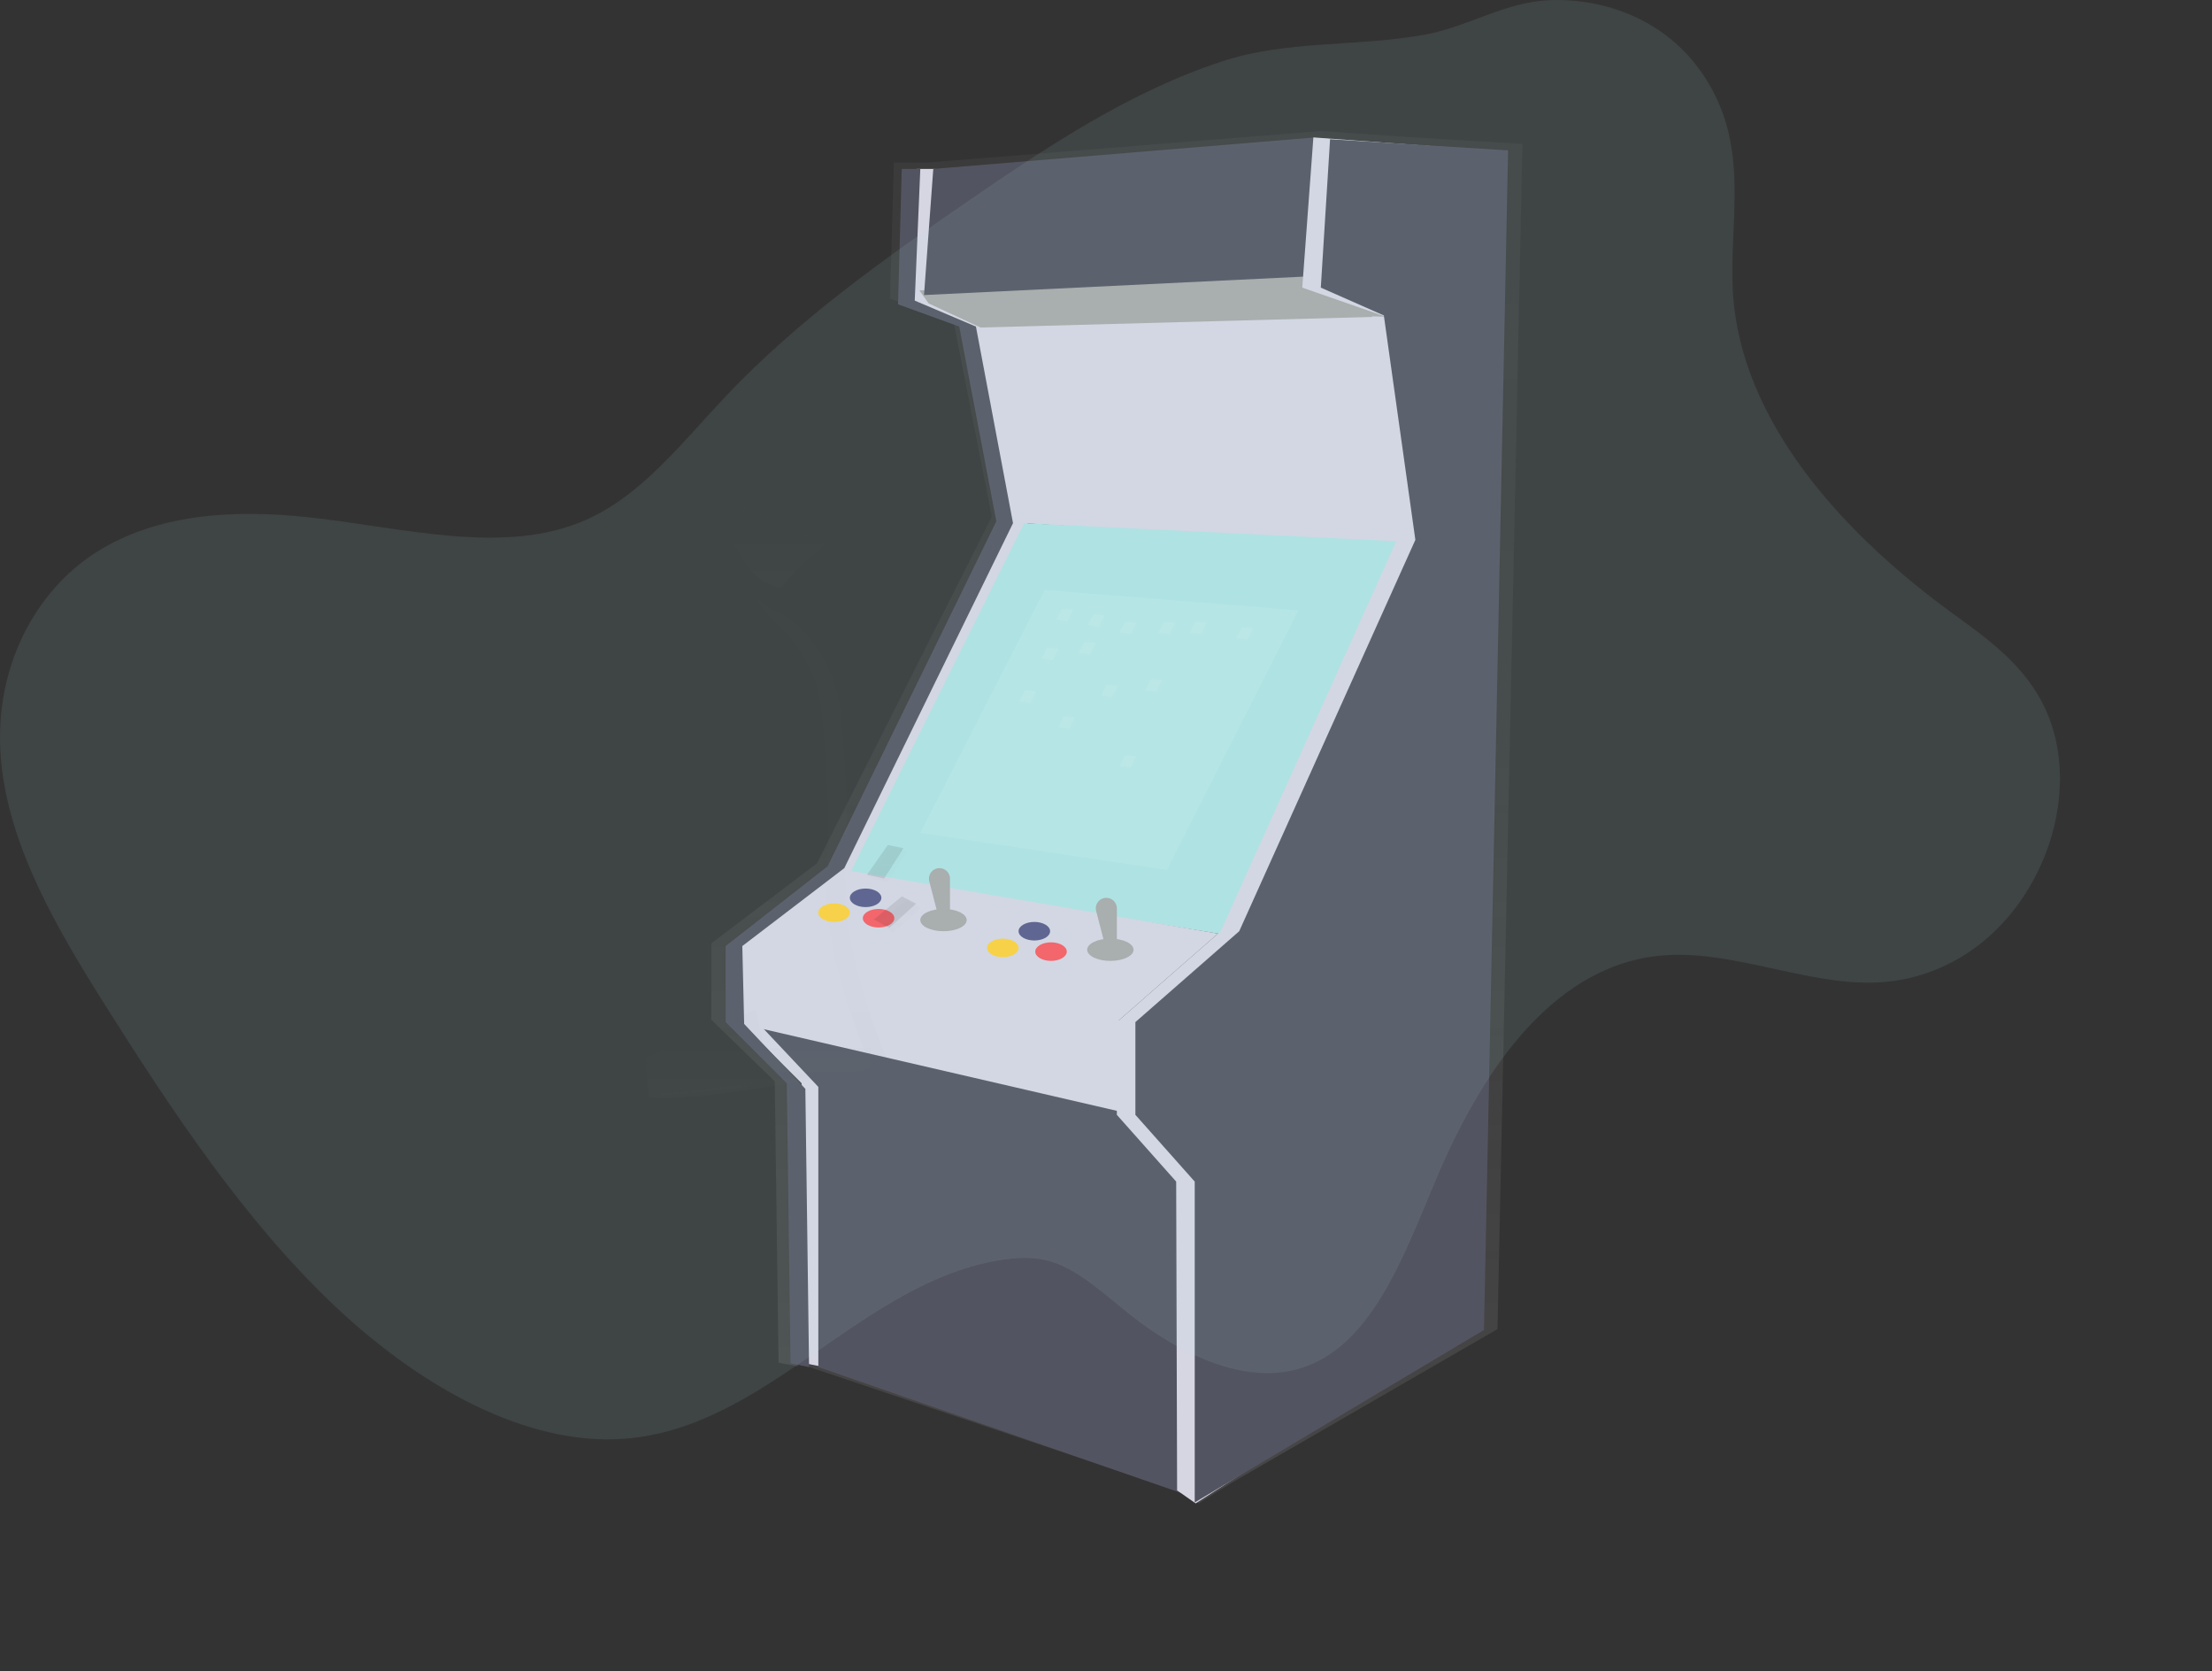 <svg width="1193" height="901" viewBox="0 0 1193 901" fill="none" xmlns="http://www.w3.org/2000/svg">
<rect x="0" y="0" width="1193" height="901" fill="#333333" stroke="none"/>
<path d="M821.08 77.62L752.78 73.48L713.26 70.66V70.59H712.77H712.22V70.67L499.71 87.67H482.09L480.02 161.02L514.23 173.08L534.96 278.58L440.63 465.45L383.63 508.65V549.84L417.84 583L419.91 734.72L430.28 736.72V735.11L435.49 736.11V736.71L637.94 804.79L646.45 810.56L664.25 799.47L807.65 716.62L821.08 77.62ZM603.43 548.94L658.89 501.94L603.43 548.94ZM411.08 568.44L426.08 583.01V583.91L411.08 568.44Z" fill="url(#paint0_linear_0_1)"/>
<path d="M438.35 586.08L640.35 637.08L610.35 603.08L593.35 582.08L416.35 547.08L408.35 554.08L438.35 586.08Z" fill="#535461"/>
<path d="M408.35 554.08L607.35 600.08L608.35 552.08L551.35 530.08L437.35 511.08H404.35L408.35 554.08Z" fill="#D6D6E3"/>
<path d="M552.35 282.08L755.35 295.08V257.08L741.35 172.08L734.35 166.08L531.35 172.08L552.35 282.08Z" fill="#D6D6E3"/>
<path d="M504.35 91.08H494.35L492.35 164.08L525.35 176.08L545.35 281.08L454.35 467.08L399.35 510.08V551.08L432.35 584.08L434.35 735.08L444.35 737.08L442.35 587.08L409.35 552.08L408.35 510.08L461.35 468.08L554.35 282.08L534.35 176.08L501.35 162.08L504.35 91.08Z" fill="#D6D6E3"/>
<path d="M496.35 91.08H486.35L484.35 164.08L517.35 176.08L537.35 281.08L446.35 467.08L391.35 510.08V551.08L424.35 584.08L426.35 735.08L436.35 737.08L434.35 587.08L401.35 552.08L400.35 510.08L455.35 468.08L546.35 282.08L526.35 176.08L493.35 162.08L496.35 91.08Z" fill="#535461"/>
<path d="M495.85 156.58L500.85 163.58L528.85 176.58L750.85 170.58L729.35 164.08L706.35 154.08L709.35 146.08L495.85 156.58Z" fill="#A8A8A8"/>
<path d="M458.35 471.08L661.35 504.08L702.35 417.08L758.35 292.08L552.35 282.08L458.35 471.08Z" fill="#AFE2E3"/>
<g opacity="0.1">
<path d="M563.35 318.08L700.35 329.08L629.35 469.08L496.35 449.08L563.35 318.08Z" fill="white"/>
</g>
<g opacity="0.1">
<path d="M572.8 328.25L578.85 328.74L575.72 334.91L569.85 334.03L572.8 328.25Z" fill="white"/>
</g>
<g opacity="0.1">
<path d="M573.8 386.25L579.85 386.74L576.72 392.91L570.85 392.03L573.8 386.25Z" fill="white"/>
</g>
<g opacity="0.1">
<path d="M606.8 335.25L612.85 335.74L609.72 341.91L603.85 341.03L606.8 335.25Z" fill="white"/>
</g>
<g opacity="0.1">
<path d="M669.8 338.25L675.85 338.74L672.72 344.91L666.85 344.03L669.8 338.25Z" fill="white"/>
</g>
<g opacity="0.1">
<path d="M584.8 346.25L590.85 346.74L587.72 352.91L581.85 352.03L584.8 346.25Z" fill="white"/>
</g>
<g opacity="0.1">
<path d="M606.8 407.25L612.85 407.74L609.72 413.91L603.85 413.03L606.8 407.25Z" fill="white"/>
</g>
<g opacity="0.1">
<path d="M552.8 372.25L558.85 372.74L555.72 378.91L549.85 378.03L552.8 372.25Z" fill="white"/>
</g>
<g opacity="0.1">
<path d="M644.8 335.25L650.85 335.74L647.72 341.91L641.85 341.03L644.8 335.25Z" fill="white"/>
</g>
<g opacity="0.1">
<path d="M596.8 369.25L602.85 369.74L599.72 375.91L593.85 375.03L596.8 369.25Z" fill="white"/>
</g>
<g opacity="0.1">
<path d="M589.8 331.25L595.85 331.74L592.72 337.91L586.85 337.03L589.8 331.25Z" fill="white"/>
</g>
<g opacity="0.1">
<path d="M620.8 366.25L626.85 366.74L623.72 372.91L617.85 372.03L620.8 366.25Z" fill="white"/>
</g>
<g opacity="0.1">
<path d="M627.8 335.25L633.85 335.74L630.72 341.91L624.85 341.03L627.8 335.25Z" fill="white"/>
</g>
<g opacity="0.1">
<path d="M564.8 349.25L570.85 349.74L567.72 355.91L561.85 355.03L564.8 349.25Z" fill="white"/>
</g>
<path d="M404.35 511.08L602.35 551.08L656.89 503.36L458.85 469.58L404.35 511.08Z" fill="#D6D6E3"/>
<path d="M441.35 581.08V737.08L637.35 805.08L640.35 643.08L632.35 628.01L596.35 619.08L441.35 581.08Z" fill="#535461"/>
<path d="M466.85 489.08C471.544 489.08 475.35 486.841 475.35 484.08C475.35 481.319 471.544 479.08 466.85 479.08C462.156 479.08 458.35 481.319 458.35 484.08C458.35 486.841 462.156 489.08 466.85 489.08Z" fill="#575988"/>
<path d="M473.85 500.08C478.544 500.08 482.35 497.841 482.35 495.08C482.35 492.319 478.544 490.08 473.85 490.08C469.156 490.08 465.35 492.319 465.35 495.08C465.35 497.841 469.156 500.08 473.85 500.08Z" fill="#FA595F"/>
<path d="M449.85 497.08C454.544 497.08 458.35 494.841 458.35 492.08C458.35 489.319 454.544 487.08 449.85 487.08C445.156 487.08 441.35 489.319 441.35 492.08C441.35 494.841 445.156 497.08 449.85 497.08Z" fill="#FFD037"/>
<path d="M557.85 507.08C562.544 507.08 566.35 504.841 566.35 502.08C566.35 499.319 562.544 497.08 557.85 497.08C553.156 497.08 549.35 499.319 549.35 502.08C549.35 504.841 553.156 507.08 557.85 507.08Z" fill="#575988"/>
<path d="M540.85 516.08C545.544 516.08 549.35 513.841 549.35 511.08C549.35 508.319 545.544 506.08 540.85 506.08C536.156 506.08 532.35 508.319 532.35 511.08C532.35 513.841 536.156 516.08 540.85 516.08Z" fill="#FFD037"/>
<path d="M508.85 502.08C515.754 502.08 521.35 499.394 521.35 496.08C521.35 492.766 515.754 490.08 508.85 490.08C501.946 490.08 496.35 492.766 496.35 496.08C496.35 499.394 501.946 502.08 508.85 502.08Z" fill="#A8A8A8"/>
<path d="M566.85 518.08C571.544 518.08 575.35 515.841 575.35 513.08C575.35 510.319 571.544 508.08 566.85 508.08C562.156 508.08 558.35 510.319 558.35 513.08C558.35 515.841 562.156 518.08 566.85 518.08Z" fill="#FA595F"/>
<path d="M512.35 495.09H506.35L501.19 475.17C500.973 474.332 500.951 473.455 501.126 472.608C501.3 471.76 501.666 470.963 502.196 470.279C502.726 469.594 503.406 469.04 504.183 468.659C504.96 468.278 505.814 468.08 506.68 468.08V468.08C508.184 468.08 509.626 468.677 510.689 469.741C511.753 470.804 512.35 472.246 512.35 473.75V495.09Z" fill="#A8A8A8"/>
<path d="M598.85 518.08C605.754 518.08 611.35 515.394 611.35 512.08C611.35 508.766 605.754 506.08 598.85 506.08C591.946 506.08 586.35 508.766 586.35 512.08C586.35 515.394 591.946 518.08 598.85 518.08Z" fill="#A8A8A8"/>
<path d="M602.35 511.09H596.35L591.19 491.17C590.973 490.332 590.951 489.455 591.126 488.608C591.3 487.76 591.666 486.963 592.196 486.279C592.726 485.594 593.406 485.04 594.183 484.659C594.96 484.278 595.814 484.08 596.68 484.08V484.08C598.184 484.08 599.626 484.677 600.689 485.741C601.753 486.804 602.35 488.246 602.35 489.75V511.09Z" fill="#A8A8A8"/>
<path d="M503.35 91.08L709.35 74.08L704.35 149.08L498.35 159.08L503.35 91.08Z" fill="#535461"/>
<path d="M708.35 74.08L803.35 81.08L790.35 717.08L644.85 810.58L634.85 803.58L634.35 637.08L602.35 601.08V551.08L658.35 502.08L753.35 291.08L739.85 170.58H746.85L702.35 155.08L708.35 74.08Z" fill="#D6D6E3"/>
<path d="M717.35 75.08L813.35 81.08L800.35 717.08L644.35 810.08V637.08L612.35 601.08V551.08L668.35 502.08L763.35 291.08L746.35 170.08L712.35 155.08L717.35 75.08Z" fill="#535461"/>
<g opacity="0.1">
<path d="M489.61 458.78L478.61 475.55C473.19 474.32 468.88 473.46 468.88 473.46L480.71 456.97L489.61 458.78Z" fill="url(#paint1_linear_0_1)"/>
</g>
<g opacity="0.1">
<path d="M469.37 576.33C457.79 578.56 437.3 582.38 416.31 585.7C405.31 587.44 394.19 589.04 384.13 590.2C368.65 591.99 355.7 592.74 349.7 591.34L348.28 570.34L407.77 544.03L412.06 564.95H469.34C469.34 564.95 469.34 569.31 469.37 576.33Z" fill="url(#paint2_linear_0_1)"/>
</g>
<g opacity="0.1">
<path d="M394.97 292.06C401.87 303.47 407.33 314.96 421.34 316.91C428.218 308.182 436.213 300.395 445.12 293.75L400.12 272.83C400.12 272.83 402.76 279.97 394.97 292.06Z" fill="url(#paint3_linear_0_1)"/>
</g>
<g opacity="0.05">
<path d="M457.61 499.76C456.024 489.874 455.548 479.842 456.19 469.85C457.107 456.202 457.247 442.514 456.61 428.85C455.99 412.85 454.73 397.02 453.52 384.45C451.726 365.474 442.647 347.932 428.19 335.51C424.98 332.76 422.12 330.73 420.19 330.23C417.78 329.59 414.83 327.67 411.91 325.34C402.09 317.51 414.57 332.76 417.78 335.51C432.237 347.932 441.316 365.474 443.11 384.45C444.31 397.02 445.58 412.85 446.2 428.85C446.837 442.514 446.697 456.202 445.78 469.85C445.138 479.842 445.614 489.874 447.2 499.76C452.58 536.19 468.61 572.41 468.61 572.41C468.61 572.41 390.35 588.22 353.93 589.9C382.47 591.9 478.98 572.41 478.98 572.41C478.98 572.41 462.99 536.17 457.61 499.76Z" fill="url(#paint4_linear_0_1)"/>
</g>
<g opacity="0.1">
<path d="M496.76 489.43L481.61 502.74C476.72 500.15 472.8 498.19 472.8 498.19L488.71 485.37L496.76 489.43Z" fill="url(#paint5_linear_0_1)"/>
</g>
<path opacity="0.1" d="M487.27 457.33L476.83 473.69C471.67 472.49 467.57 471.69 467.57 471.69L478.83 455.6L487.27 457.33Z" fill="black"/>
<path opacity="0.1" d="M494.08 487.24L479.66 500.24C475.01 497.71 471.28 495.8 471.28 495.8L486.42 483.29L494.08 487.24Z" fill="black"/>
<path opacity="0.1" d="M935.123 163.832C942.403 233.232 999.123 291.402 1052.68 330.402C1070.6 343.462 1089.95 356.922 1101.25 378.402C1115.06 404.612 1112.63 435.522 1103.78 458.982C1087.66 501.752 1051.59 528.982 1009.87 529.822C973.873 530.562 935.303 512.942 899.513 514.952C839.613 518.272 800.193 575.132 774.733 635.352C756.733 677.952 739.283 727.732 699.233 738.352C671.053 745.852 637.633 731.132 609.413 708.792C595.783 698.002 582.343 685.102 567.413 680.392C558.553 677.592 549.783 677.932 541.413 679.142C464.903 690.232 414.363 770.132 336.493 775.762C283.903 779.602 226.303 747.852 179.063 702.762C131.823 657.672 93.323 599.982 56.823 542.132C30.883 501.022 4.423 455.972 0.493 409.192C-3.717 359.692 19.493 318.132 52.263 297.522C85.033 276.912 126.263 274.522 166.993 278.962C217.933 284.492 272.333 299.832 316.353 280.152C346.353 266.752 367.943 238.462 391.283 213.802C430.283 172.582 475.673 140.402 521.223 109.052C564.823 79.052 609.223 49.412 659.223 33.052C694.663 21.442 732.323 25.362 768.733 18.622C792.473 14.232 812.213 0.622 837.153 0.032C867.873 -0.748 905.783 12.462 925.043 51.432C943.383 88.442 931.253 127.002 935.123 163.832Z" fill="#AFE2E3"/>
<defs>
<linearGradient id="paint0_linear_0_1" x1="602.35" y1="810.59" x2="602.35" y2="70.59" gradientUnits="userSpaceOnUse">
<stop stop-color="#808080" stop-opacity="0.25"/>
<stop offset="0.54" stop-color="#808080" stop-opacity="0.12"/>
<stop offset="1" stop-color="#808080" stop-opacity="0.1"/>
</linearGradient>
<linearGradient id="paint1_linear_0_1" x1="479.26" y1="475.54" x2="479.26" y2="456.96" gradientUnits="userSpaceOnUse">
<stop stop-color="#808080" stop-opacity="0.25"/>
<stop offset="0.54" stop-color="#808080" stop-opacity="0.12"/>
<stop offset="1" stop-color="#808080" stop-opacity="0.1"/>
</linearGradient>
<linearGradient id="paint2_linear_0_1" x1="408.82" y1="592.07" x2="408.82" y2="544.07" gradientUnits="userSpaceOnUse">
<stop stop-color="#808080" stop-opacity="0.25"/>
<stop offset="0.54" stop-color="#808080" stop-opacity="0.12"/>
<stop offset="1" stop-color="#808080" stop-opacity="0.1"/>
</linearGradient>
<linearGradient id="paint3_linear_0_1" x1="420.05" y1="316.9" x2="420.05" y2="272.83" gradientUnits="userSpaceOnUse">
<stop stop-color="#808080" stop-opacity="0.25"/>
<stop offset="0.54" stop-color="#808080" stop-opacity="0.12"/>
<stop offset="1" stop-color="#808080" stop-opacity="0.1"/>
</linearGradient>
<linearGradient id="paint4_linear_0_1" x1="416.5" y1="590.05" x2="416.5" y2="323.08" gradientUnits="userSpaceOnUse">
<stop stop-color="#808080" stop-opacity="0.25"/>
<stop offset="0.54" stop-color="#808080" stop-opacity="0.12"/>
<stop offset="1" stop-color="#808080" stop-opacity="0.1"/>
</linearGradient>
<linearGradient id="paint5_linear_0_1" x1="484.78" y1="502.74" x2="484.78" y2="485.37" gradientUnits="userSpaceOnUse">
<stop stop-color="#808080" stop-opacity="0.25"/>
<stop offset="0.54" stop-color="#808080" stop-opacity="0.12"/>
<stop offset="1" stop-color="#808080" stop-opacity="0.1"/>
</linearGradient>
</defs>
</svg>
